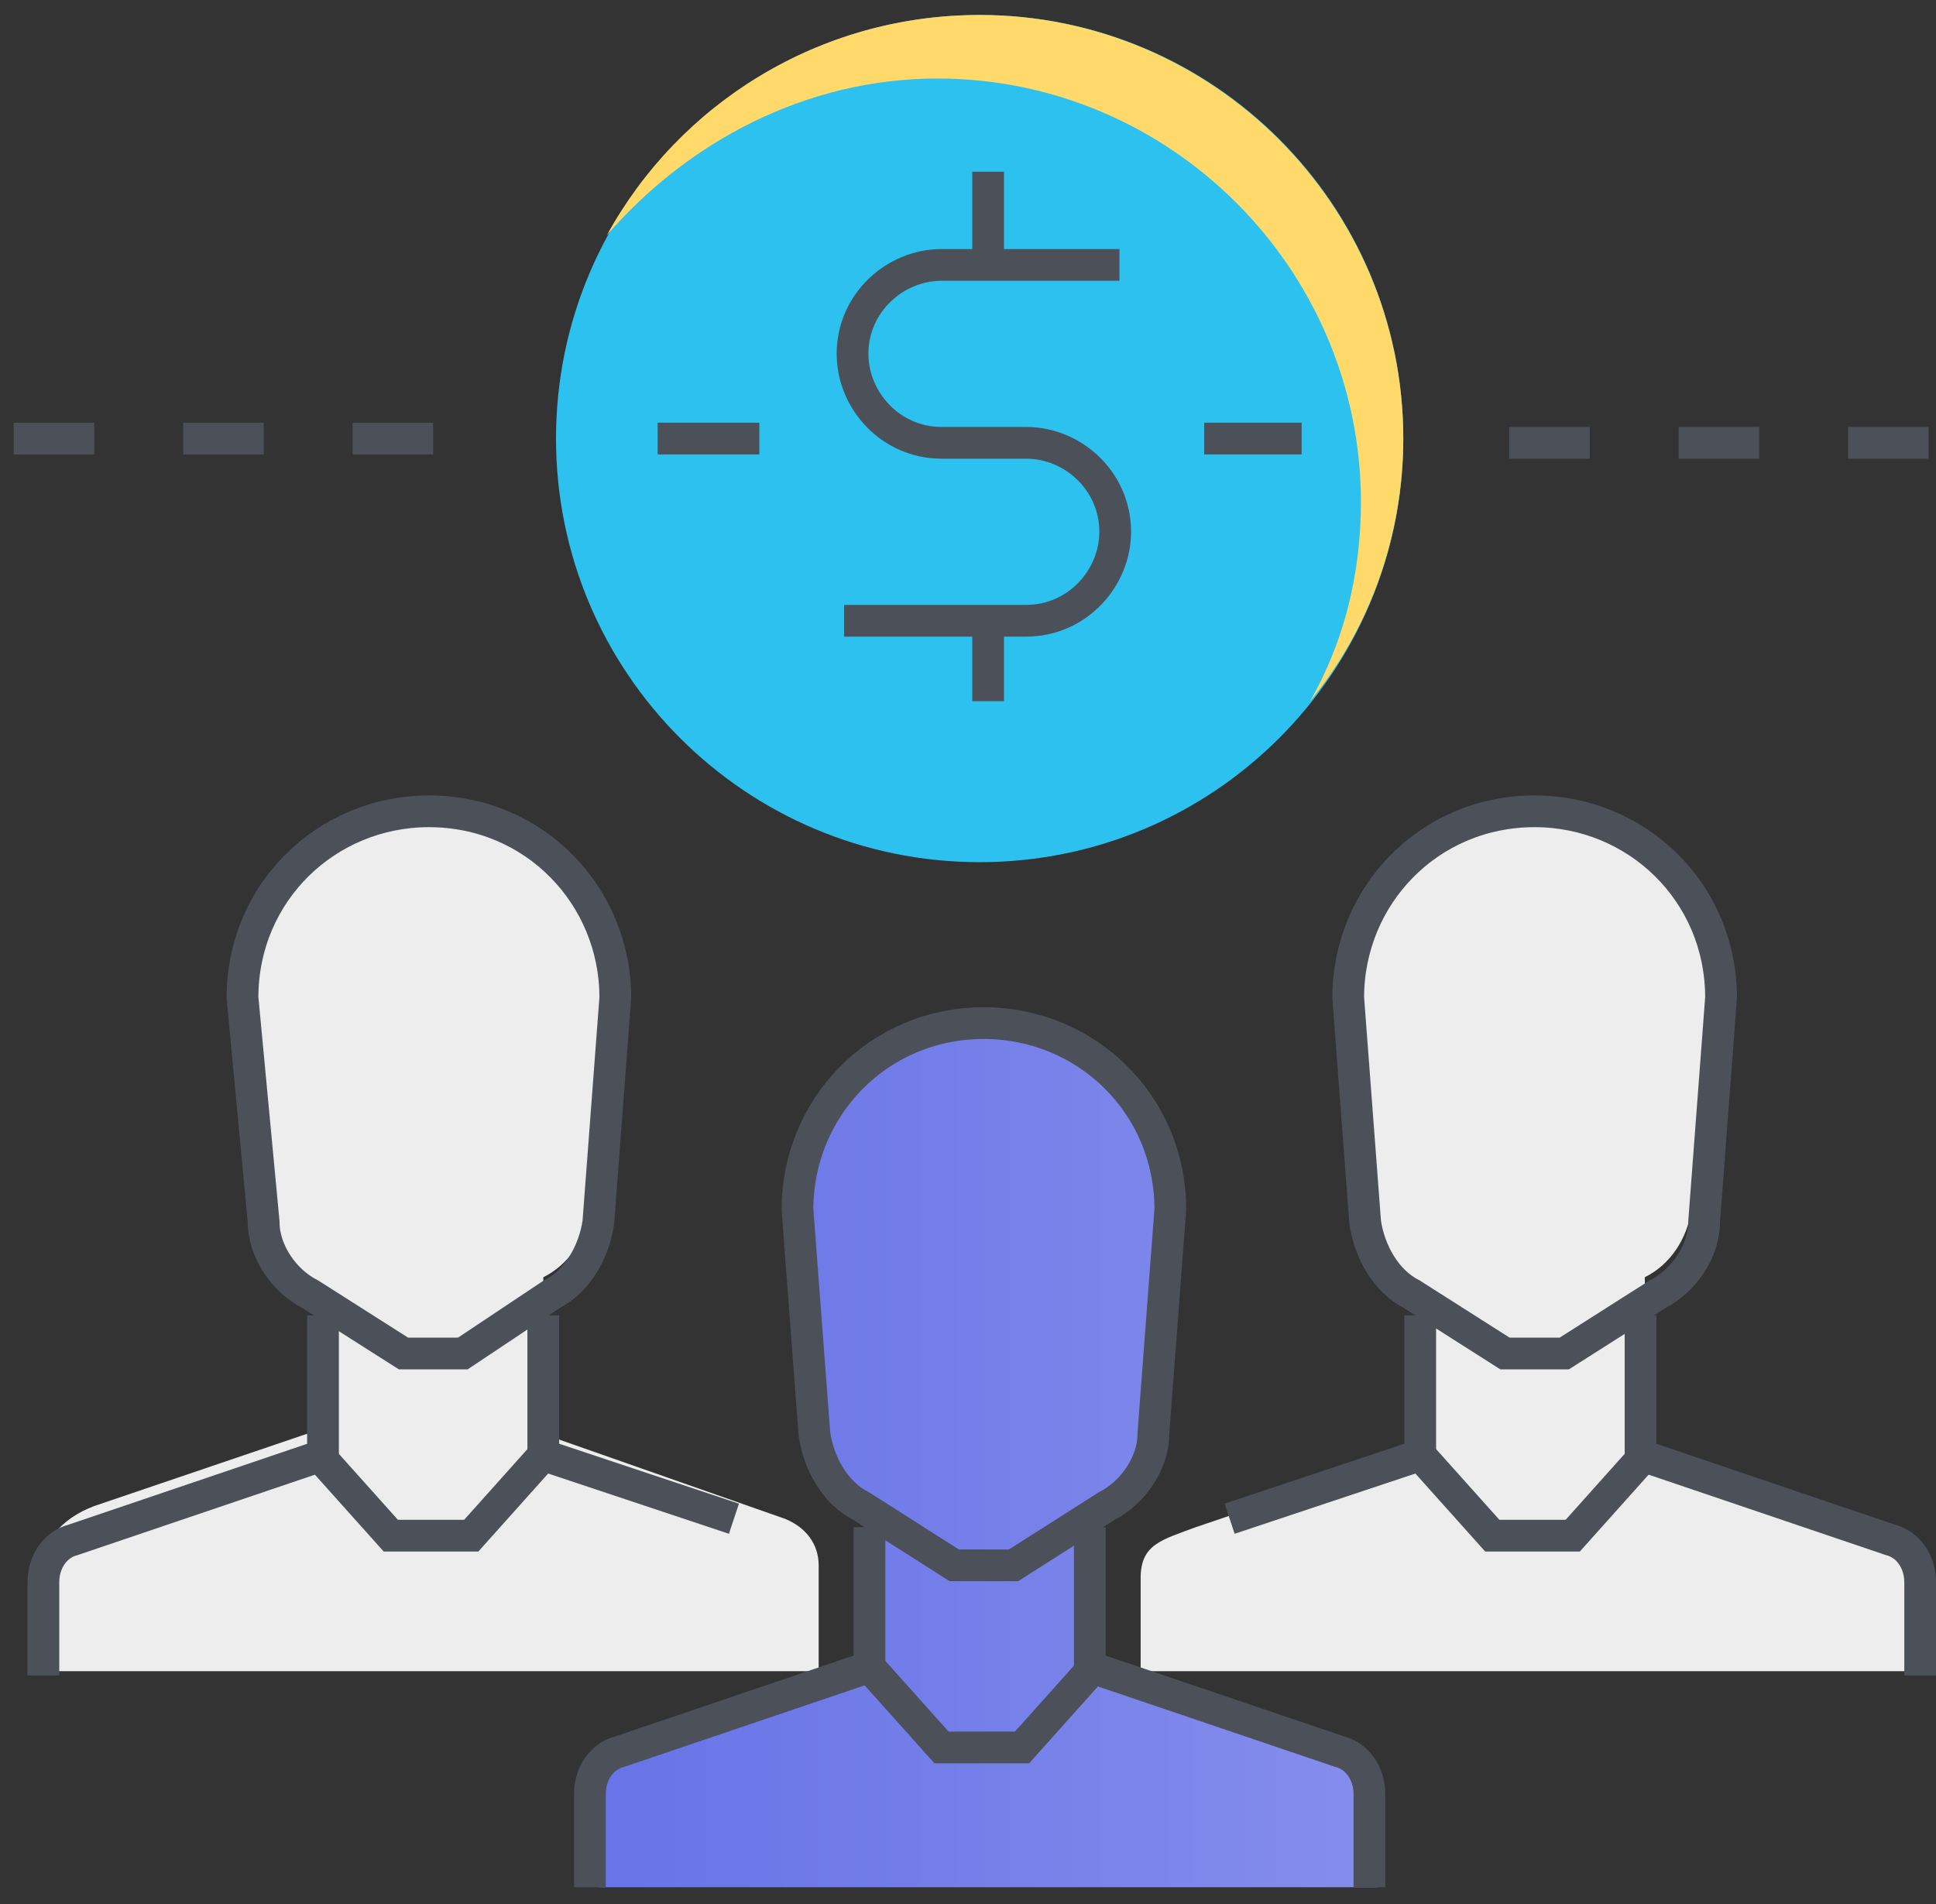 <svg width="61" height="60" viewBox="0 0 61 60" fill="none" xmlns="http://www.w3.org/2000/svg">
<rect x="0" y="0" width="61" height="60" fill="#333333" stroke="none"/>
<path d="M30.867 27.169C38.239 27.169 44.215 21.192 44.215 13.82C44.215 6.448 38.239 0.472 30.867 0.472C23.495 0.472 17.519 6.448 17.519 13.82C17.519 21.192 23.495 27.169 30.867 27.169Z" fill="#2CC1EE"/>
<path d="M29.532 2.474C36.874 2.474 42.88 8.481 42.88 15.822C42.88 18.092 42.347 20.227 41.279 22.096C43.148 19.827 44.215 16.89 44.215 13.82C44.215 6.478 38.209 0.472 30.867 0.472C25.795 0.472 21.39 3.275 19.12 7.413C21.657 4.476 25.394 2.474 29.532 2.474Z" fill="#FFDA6A"/>
<path d="M17.118 45.189V40.25C17.919 39.85 18.453 39.049 18.587 38.115L19.12 31.173C19.12 27.97 16.584 25.434 13.381 25.434C10.177 25.434 7.641 27.97 7.641 31.173L8.175 38.115C8.308 39.049 8.842 39.85 9.643 40.25L10.044 40.517V45.056L2.969 47.459C1.901 47.859 1.234 48.66 1.234 49.728V52.664H25.795V49.327C25.795 48.66 25.394 48.126 24.727 47.859L17.118 45.189Z" fill="#EDEDED"/>
<path d="M51.958 45.723L51.824 40.25C52.625 39.85 53.159 39.049 53.292 38.115L53.826 31.173C53.826 27.97 51.29 25.434 48.087 25.434C44.883 25.434 42.347 27.97 42.347 31.173L42.881 38.115C43.014 39.049 43.548 39.85 44.349 40.25L44.749 40.517V45.723L37.675 48.126C36.607 48.526 35.94 48.66 35.94 49.728V52.664H60.501V49.327C60.501 48.66 60.234 48.526 59.566 48.393L51.958 45.723Z" fill="#EDEDED"/>
<path d="M34.738 52.397L34.605 47.057C35.406 46.657 35.94 45.856 36.073 44.922L36.607 37.98C36.607 34.777 34.071 32.241 30.867 32.241C27.663 32.241 25.127 34.777 25.127 37.98L25.661 44.922C25.795 45.856 26.329 46.657 27.13 47.057L27.53 47.324V52.53L20.455 54.933C19.521 55.2 18.854 55.467 18.854 56.535V59.471H43.415V56.134C43.415 55.467 43.148 55.334 42.48 55.2L34.738 52.397Z" fill="url(#paint0_linear_608_1650)"/>
<path d="M35.272 8.348H29.666C28.197 8.348 26.862 9.549 26.862 11.151C26.862 12.619 28.064 13.954 29.666 13.954H32.335C33.804 13.954 35.138 15.156 35.138 16.757C35.138 18.226 33.937 19.561 32.335 19.561H26.596" stroke="#4C5159" stroke-miterlimit="10"/>
<path d="M31.134 5.411V8.348" stroke="#4C5159" stroke-miterlimit="10"/>
<path d="M31.134 19.427V22.097" stroke="#4C5159" stroke-miterlimit="10"/>
<path d="M20.722 13.82H23.926" stroke="#4C5159" stroke-miterlimit="10"/>
<path d="M37.942 13.82H41.012" stroke="#4C5159" stroke-miterlimit="10"/>
<path d="M18.586 59.471V56.535C18.586 55.867 18.987 55.333 19.521 55.2L27.396 52.53V48.125" stroke="#4C5159" stroke-miterlimit="10"/>
<path d="M43.148 59.471V56.535C43.148 55.867 42.747 55.333 42.213 55.2L34.338 52.53V48.125" stroke="#4C5159" stroke-miterlimit="10"/>
<path d="M36.874 38.114C36.874 34.777 34.204 32.241 31 32.241C27.663 32.241 25.127 34.91 25.127 38.114L25.661 45.189C25.795 46.123 26.329 47.057 27.13 47.458L30.066 49.327H31.935L34.871 47.458C35.672 47.057 36.34 46.123 36.34 45.189L36.874 38.114Z" stroke="#4C5159" stroke-miterlimit="10"/>
<path d="M27.396 52.531L29.666 55.067H32.202L34.471 52.531" stroke="#4C5159" stroke-miterlimit="10"/>
<path d="M38.743 47.858L44.749 45.856V41.451" stroke="#4C5159" stroke-miterlimit="10"/>
<path d="M60.501 52.797V49.86C60.501 49.193 60.1 48.659 59.566 48.526L51.691 45.856V41.451" stroke="#4C5159" stroke-miterlimit="10"/>
<path d="M54.227 31.44C54.227 28.103 51.557 25.566 48.353 25.566C45.016 25.566 42.48 28.236 42.48 31.44L43.014 38.514C43.148 39.449 43.682 40.383 44.483 40.784L47.419 42.652H49.288L52.225 40.784C53.026 40.383 53.693 39.449 53.693 38.514L54.227 31.44Z" stroke="#4C5159" stroke-miterlimit="10"/>
<path d="M44.749 45.856L47.019 48.392H49.555L51.824 45.856" stroke="#4C5159" stroke-miterlimit="10"/>
<path d="M23.125 47.858L17.118 45.856V41.451" stroke="#4C5159" stroke-miterlimit="10"/>
<path d="M1.367 52.797V49.86C1.367 49.193 1.767 48.659 2.301 48.526L10.177 45.856V41.451" stroke="#4C5159" stroke-miterlimit="10"/>
<path d="M7.641 31.44C7.641 28.103 10.31 25.566 13.514 25.566C16.851 25.566 19.387 28.236 19.387 31.44L18.853 38.514C18.72 39.449 18.186 40.383 17.385 40.784L14.582 42.652H12.713L9.776 40.784C8.975 40.383 8.308 39.449 8.308 38.514L7.641 31.44Z" stroke="#4C5159" stroke-miterlimit="10"/>
<path d="M17.118 45.856L14.849 48.392H12.313L10.043 45.856" stroke="#4C5159" stroke-miterlimit="10"/>
<path d="M11.111 13.82H13.648" stroke="#4C5159" stroke-miterlimit="10"/>
<path d="M5.772 13.82H8.308" stroke="#4C5159" stroke-miterlimit="10"/>
<path d="M0.433 13.82H2.969" stroke="#4C5159" stroke-miterlimit="10"/>
<path d="M58.231 13.954H60.767" stroke="#4C5159" stroke-miterlimit="10"/>
<path d="M52.892 13.954H55.428" stroke="#4C5159" stroke-miterlimit="10"/>
<path d="M47.553 13.954H50.089" stroke="#4C5159" stroke-miterlimit="10"/>
<defs>
<linearGradient id="paint0_linear_608_1650" x1="18.794" y1="45.824" x2="43.398" y2="45.824" gradientUnits="userSpaceOnUse">
<stop stop-color="#6874E7"/>
<stop offset="0.48" stop-color="#747FE9"/>
<stop offset="0.985" stop-color="#858EEC"/>
</linearGradient>
</defs>
</svg>
